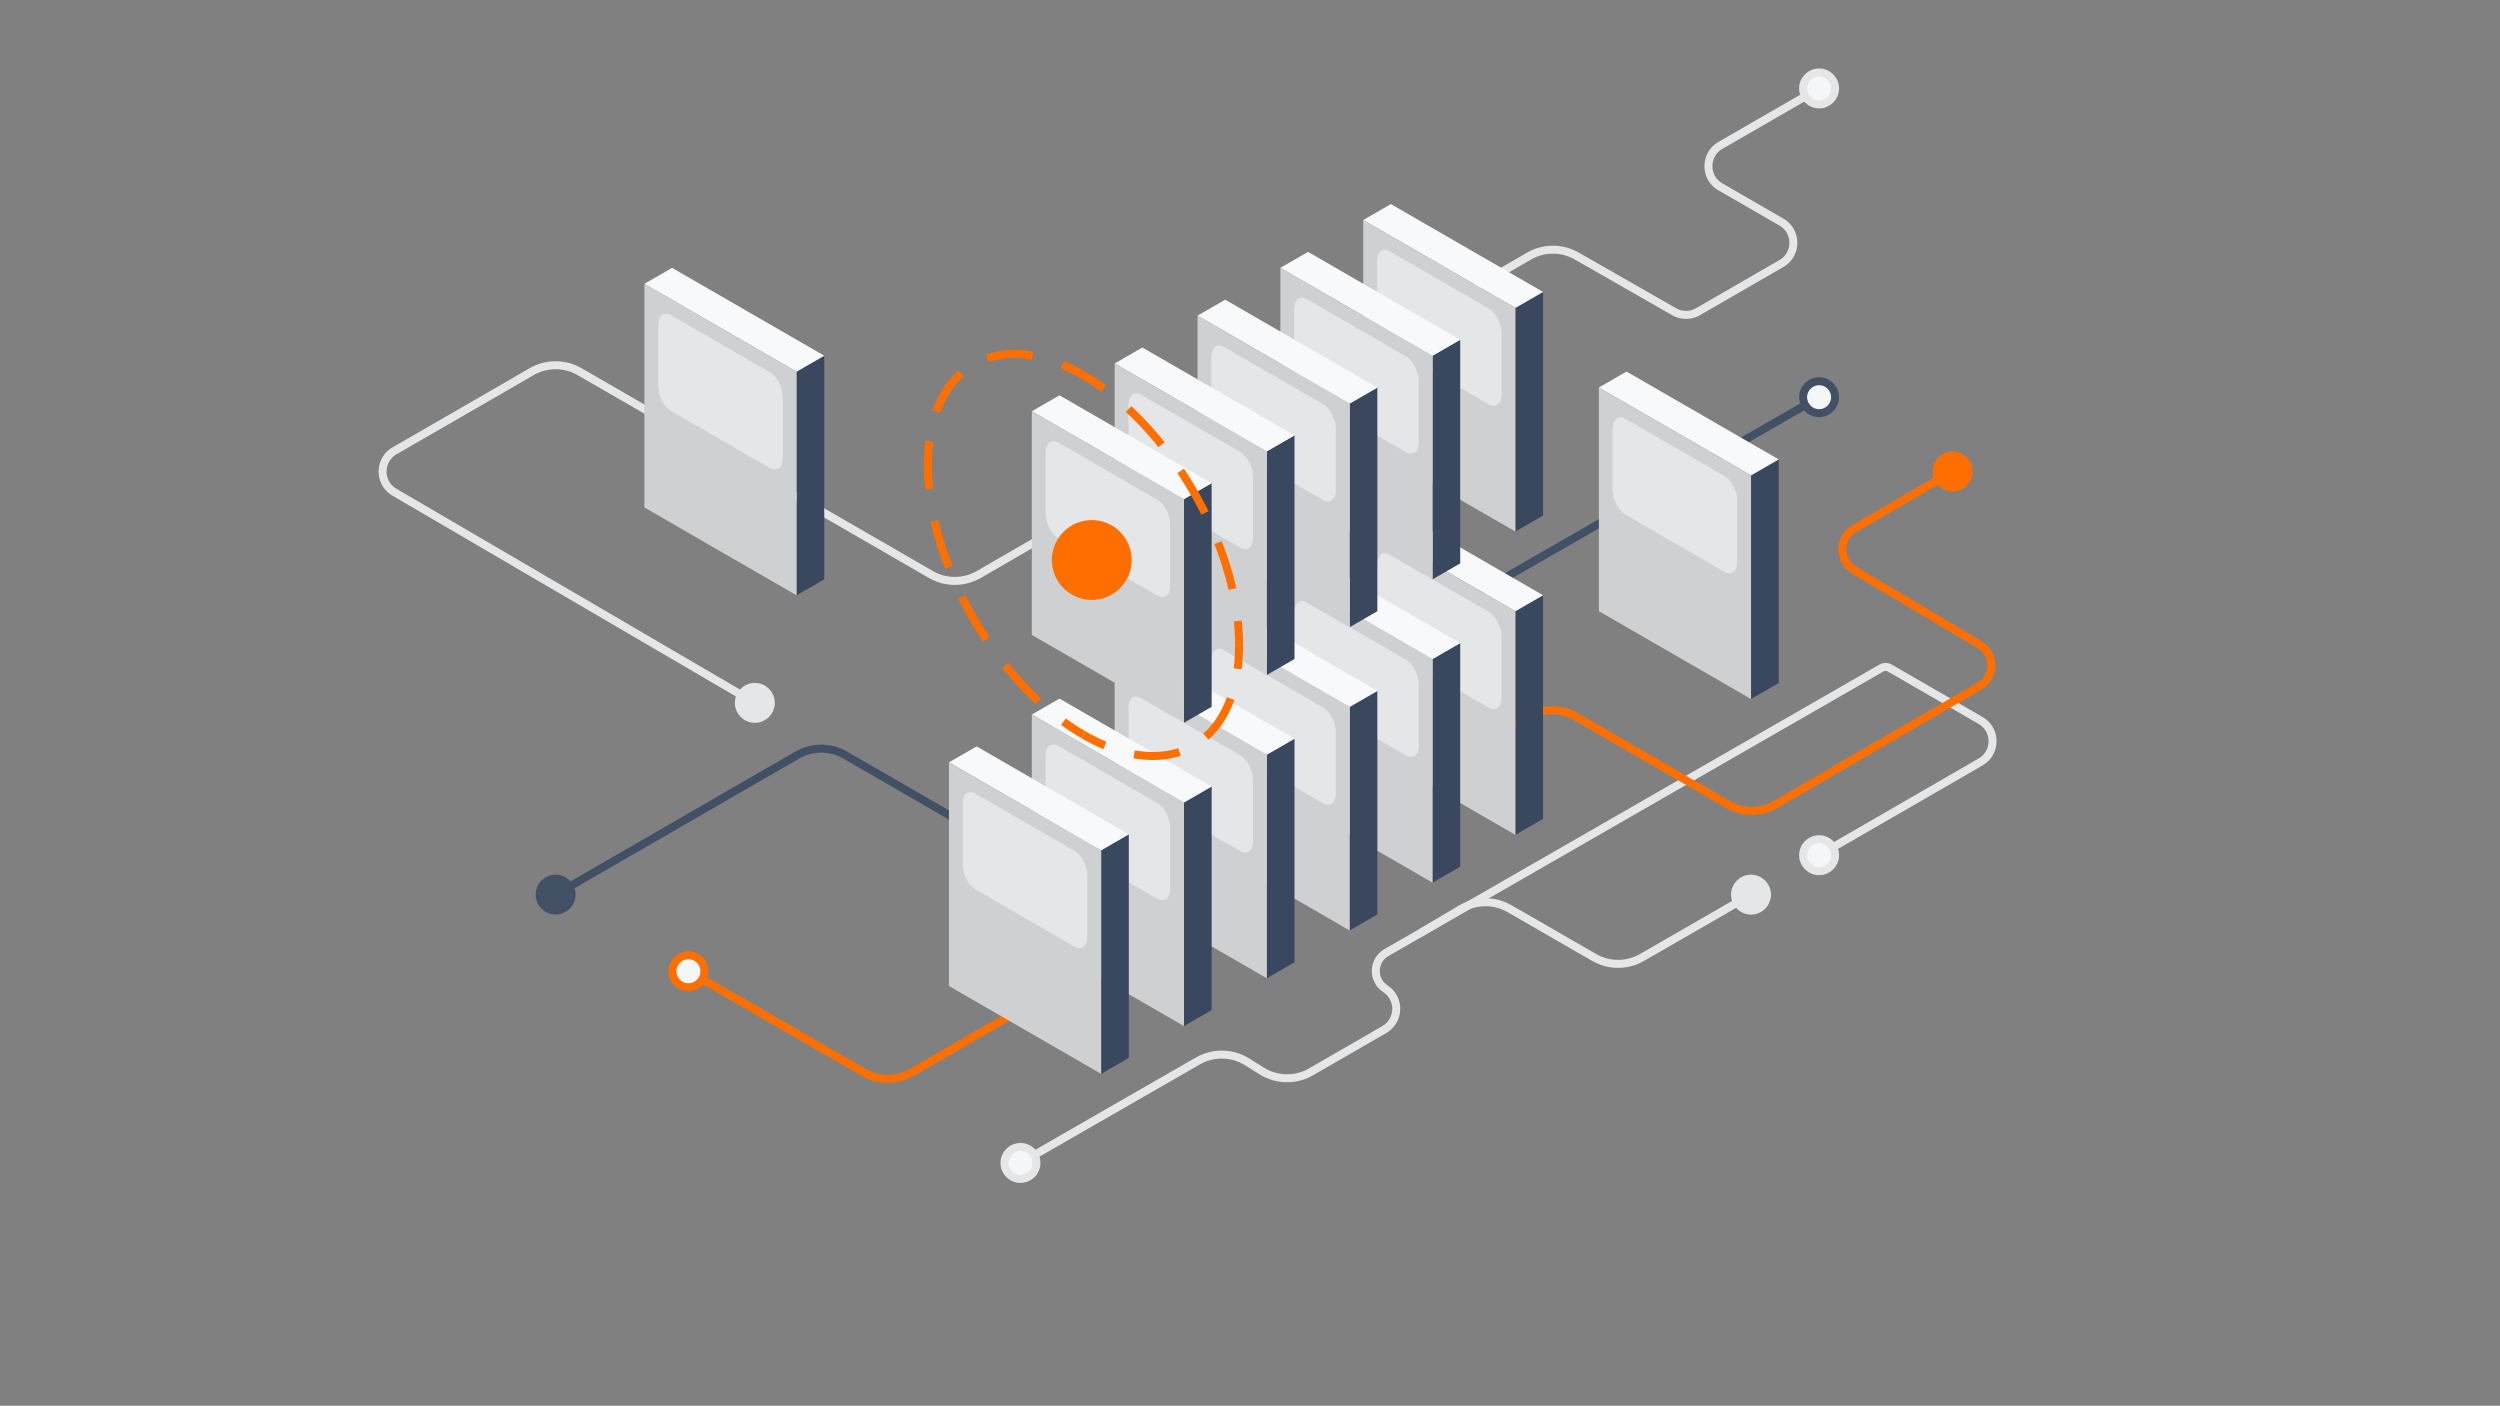<svg height="352" width="626" xmlns="http://www.w3.org/2000/svg"><rect width="100%" height="100%" fill="#808080" stroke="none"/><g fill="none" fill-rule="evenodd"><path d="m0 352h626v-352h-626z" fill="none"/><path d="m255.52 291.201 44.423-25.536c3.845-2.21 8.595-2.12 12.352.235l3.618 2.266c3.764 2.36 8.524 2.446 12.372.224l18.336-10.586c3.871-2.235 4.026-7.767.287-10.216-3.324-2.176-3.18-7.092.263-9.071l123.983-71.27c.619-.355 1.38-.355 1.997.002l22.785 13.155c4 2.31 4 8.083 0 10.393l-40.437 23.346" stroke="#e5e6e8" stroke-width="2"/><path d="m455.499 99.457-199.979 114.954-43.882-25.345c-3.713-2.144-8.288-2.145-12.002-.001l-60.51 34.935" stroke="#425066" stroke-width="2"/><path d="m455.499 22.142-24.701 14.261c-4 2.309-4 8.083 0 10.392l15.256 8.808c4 2.31 4 8.083 0 10.393l-20.868 12.048a6.001 6.001 0 0 1 -5.979.012l-24.394-13.949c-3.71-2.122-8.267-2.11-11.966.031l-137.749 79.705c-3.714 2.149-8.294 2.151-12.01.005l-87.962-50.785c-3.713-2.143-8.287-2.143-12 0l-34.317 19.814c-3.988 2.302-4.003 8.052-.029 10.376l90.23 52.747" stroke="#e5e6e8" stroke-width="2"/><path d="m488.931 118.041-24.633 14.363c-3.95 2.304-3.975 8.002-.046 10.34l31.439 18.708c3.933 2.341 3.902 8.047-.057 10.345l-51.022 29.612c-3.72 2.159-8.311 2.162-12.033.008l-37.953-21.957c-3.718-2.165-8.311-2.173-12.038-.022l-154.323 89.098c-3.713 2.144-8.287 2.144-12 0l-43.883-25.336" stroke="#ff6f00" stroke-width="2"/><path d="m438.457 224.019-27.296 15.729c-3.708 2.137-8.274 2.137-11.982 0l-21.218-12.227c-3.755-2.163-8.385-2.134-12.112.076l-10.141 6.013" stroke="#e5e6e8" stroke-width="2"/><path d="m193.01 176c0-2.209-1.791-4-4-4s-4 1.791-4 4 1.791 4 4 4 4-1.791 4-4" fill="#e5e6e8"/><path d="m193.01 176c0-2.209-1.791-4-4-4s-4 1.791-4 4 1.791 4 4 4 4-1.791 4-4z" stroke="#e5e6e8" stroke-width="2"/><path d="m143.126 224c0-2.209-1.79-4-4-4-2.209 0-4 1.791-4 4s1.791 4 4 4c2.21 0 4-1.791 4-4" fill="#425066"/><path d="m143.126 224c0-2.209-1.79-4-4-4-2.209 0-4 1.791-4 4s1.791 4 4 4c2.21 0 4-1.791 4-4z" stroke="#425066" stroke-width="2"/><path d="m459.499 214.143c0-2.209-1.791-4-4-4s-4 1.791-4 4 1.791 4 4 4 4-1.791 4-4" fill="#f5f6f7"/><path d="m459.499 214.143c0-2.209-1.791-4-4-4s-4 1.791-4 4 1.791 4 4 4 4-1.791 4-4z" stroke="#e5e6e8" stroke-width="2"/><path d="m442.457 224.019c0-2.209-1.791-4-4-4s-4 1.791-4 4 1.791 4 4 4 4-1.791 4-4" fill="#e5e6e8"/><path d="m442.457 224.019c0-2.209-1.791-4-4-4s-4 1.791-4 4 1.791 4 4 4 4-1.791 4-4z" stroke="#e5e6e8" stroke-width="2"/><path d="m492.931 118.041c0-2.209-1.791-4-4-4-2.21 0-4 1.791-4 4s1.79 4 4 4c2.209 0 4-1.791 4-4" fill="#ff6f00"/><path d="m492.931 118.041c0-2.209-1.791-4-4-4-2.21 0-4 1.791-4 4s1.79 4 4 4c2.209 0 4-1.791 4-4z" stroke="#ff6f00" stroke-width="2"/><path d="m459.499 99.457c0-2.209-1.791-4-4-4s-4 1.791-4 4 1.791 4 4 4 4-1.791 4-4" fill="#f5f6f7"/><path d="m459.499 99.457c0-2.209-1.791-4-4-4s-4 1.791-4 4 1.791 4 4 4 4-1.791 4-4z" stroke="#425066" stroke-width="2"/><path d="m459.499 22.142c0-2.209-1.791-4-4-4s-4 1.791-4 4 1.791 4 4 4 4-1.791 4-4" fill="#f5f6f7"/><path d="m459.499 22.142c0-2.209-1.791-4-4-4s-4 1.791-4 4 1.791 4 4 4 4-1.791 4-4z" stroke="#e5e6e8" stroke-width="2"/><path d="m259.521 291.201c0-2.209-1.791-4-4-4s-4 1.791-4 4 1.791 4 4 4 4-1.791 4-4" fill="#f5f6f7"/><path d="m259.521 291.201c0-2.209-1.791-4-4-4s-4 1.791-4 4 1.791 4 4 4 4-1.791 4-4z" stroke="#e5e6e8" stroke-width="2"/><path d="m176.382 243.2c0-2.209-1.791-4-4-4s-4 1.791-4 4 1.791 4 4 4 4-1.791 4-4" fill="#f5f6f7"/><path d="m176.382 243.2c0-2.209-1.791-4-4-4s-4 1.791-4 4 1.791 4 4 4 4-1.791 4-4z" stroke="#ff6f00" stroke-width="2"/><path d="m386.381 205.049-6.929 4v-56l6.929-4z" fill="#3a485f"/><path d="m348.275 127.049-6.928 4 38.105 22 6.928-4z" fill="#f8f9fa"/><path d="m379.452 209.049-38.104-22v-56l38.104 22z" fill="#ced0d1"/><path d="m372.765 177.186-24.729-14.277c-1.781-1.028-3.224-3.786-3.224-6.16v-15.402c0-2.373 1.443-3.465 3.224-2.437l24.729 14.278c1.78 1.028 3.224 3.786 3.224 6.159v15.402c0 2.374-1.444 3.465-3.224 2.437" fill="#e5e6e8"/><path d="m445.386 171.035-6.929 4v-56l6.929-4z" fill="#3a485f"/><path d="m407.28 93.035-6.928 4 38.105 22 6.928-4z" fill="#f8f9fa"/><path d="m438.457 175.035-38.104-22v-56l38.104 22z" fill="#ced0d1"/><path d="m431.769 143.172-24.729-14.277c-1.781-1.028-3.224-3.786-3.224-6.16v-15.402c0-2.373 1.443-3.465 3.224-2.437l24.729 14.278c1.78 1.028 3.224 3.786 3.224 6.159v15.402c0 2.374-1.444 3.465-3.224 2.437" fill="#e5e6e8"/><path d="m365.635 217.019-6.928 4v-56l6.928-4z" fill="#3a485f"/><path d="m327.53 139.019-6.929 4 38.106 22 6.927-4z" fill="#f8f9fa"/><path d="m358.707 221.019-38.105-22v-56l38.105 22z" fill="#ced0d1"/><path d="m352.019 189.156-24.729-14.278c-1.781-1.028-3.224-3.785-3.224-6.159v-15.402c0-2.374 1.443-3.465 3.224-2.437l24.729 14.277c1.781 1.029 3.224 3.786 3.224 6.16v15.402c0 2.374-1.443 3.465-3.224 2.437" fill="#e5e6e8"/><path d="m344.89 228.989-6.929 4v-56l6.929-4z" fill="#3a485f"/><path d="m306.784 150.989-6.928 4 38.105 22 6.928-4z" fill="#f8f9fa"/><path d="m337.961 232.989-38.104-22v-56l38.104 22z" fill="#ced0d1"/><path d="m331.273 201.126-24.729-14.278c-1.781-1.028-3.224-3.785-3.224-6.159v-15.402c0-2.374 1.443-3.465 3.224-2.437l24.729 14.277c1.78 1.028 3.224 3.786 3.224 6.16v15.402c0 2.374-1.444 3.465-3.224 2.437" fill="#e5e6e8"/><path d="m324.144 240.959-6.928 4v-56l6.928-4z" fill="#3a485f"/><path d="m286.039 162.959-6.929 4 38.106 22 6.927-4z" fill="#f8f9fa"/><path d="m317.216 244.959-38.105-22v-56l38.105 22z" fill="#ced0d1"/><path d="m310.528 213.096-24.729-14.277c-1.782-1.028-3.225-3.786-3.225-6.16v-15.402c0-2.373 1.443-3.465 3.225-2.437l24.729 14.278c1.78 1.028 3.224 3.786 3.224 6.159v15.402c0 2.374-1.444 3.465-3.224 2.437" fill="#e5e6e8"/><path d="m303.398 252.929-6.929 4v-56l6.929-4z" fill="#3a485f"/><path d="m265.293 174.929-6.928 4 38.105 22 6.928-4z" fill="#f8f9fa"/><path d="m296.47 256.929-38.104-22v-56l38.104 22z" fill="#ced0d1"/><path d="m289.782 225.066-24.729-14.278c-1.781-1.028-3.224-3.785-3.224-6.159v-15.402c0-2.374 1.443-3.465 3.224-2.437l24.729 14.277c1.78 1.028 3.224 3.786 3.224 6.16v15.402c0 2.374-1.444 3.465-3.224 2.437" fill="#e5e6e8"/><path d="m282.652 264.899-6.928 4v-56l6.928-4z" fill="#3a485f"/><path d="m244.548 186.899-6.929 4 38.106 22 6.927-4z" fill="#f8f9fa"/><path d="m275.725 268.899-38.105-22v-56l38.105 22z" fill="#ced0d1"/><path d="m269.037 237.037-24.729-14.278c-1.781-1.028-3.224-3.785-3.224-6.159v-15.402c0-2.374 1.443-3.465 3.224-2.437l24.729 14.277c1.78 1.028 3.224 3.786 3.224 6.16v15.401c0 2.375-1.444 3.466-3.224 2.438" fill="#e5e6e8"/><path d="m386.381 129.101-6.929 4v-56l6.929-4z" fill="#3a485f"/><path d="m348.275 51.101-6.928 4 38.105 22 6.928-4z" fill="#f8f9fa"/><path d="m379.452 133.101-38.104-22v-56l38.104 22z" fill="#ced0d1"/><path d="m372.765 101.238-24.729-14.278c-1.781-1.028-3.224-3.785-3.224-6.159v-15.402c0-2.374 1.443-3.465 3.224-2.437l24.729 14.277c1.78 1.028 3.224 3.786 3.224 6.16v15.402c0 2.374-1.444 3.465-3.224 2.437" fill="#e5e6e8"/><path d="m365.635 141.071-6.928 4v-56l6.928-4z" fill="#3a485f"/><path d="m327.53 63.071-6.929 4 38.106 22 6.927-4z" fill="#f8f9fa"/><path d="m358.707 145.071-38.105-22v-56l38.105 22z" fill="#ced0d1"/><path d="m352.019 113.208-24.729-14.277c-1.781-1.028-3.224-3.786-3.224-6.16v-15.402c0-2.373 1.443-3.465 3.224-2.437l24.729 14.278c1.781 1.028 3.224 3.786 3.224 6.159v15.402c0 2.374-1.443 3.465-3.224 2.437" fill="#e5e6e8"/><path d="m344.89 153.041-6.929 4v-56l6.929-4z" fill="#3a485f"/><path d="m306.784 75.041-6.928 4 38.105 22 6.928-4z" fill="#f8f9fa"/><path d="m337.961 157.041-38.104-22v-56l38.104 22z" fill="#ced0d1"/><path d="m331.273 125.178-24.729-14.277c-1.781-1.029-3.224-3.786-3.224-6.16v-15.402c0-2.374 1.443-3.465 3.224-2.437l24.729 14.277c1.78 1.029 3.224 3.786 3.224 6.16v15.402c0 2.374-1.444 3.465-3.224 2.437" fill="#e5e6e8"/><path d="m324.144 165.011-6.928 4v-56l6.928-4z" fill="#3a485f"/><path d="m286.039 87.011-6.929 4 38.106 22 6.927-4z" fill="#f8f9fa"/><path d="m317.216 169.011-38.105-22v-56l38.105 22z" fill="#ced0d1"/><path d="m310.528 137.148-24.729-14.278c-1.782-1.028-3.225-3.785-3.225-6.159v-15.402c0-2.374 1.443-3.465 3.225-2.437l24.729 14.277c1.78 1.028 3.224 3.786 3.224 6.16v15.402c0 2.374-1.444 3.465-3.224 2.437" fill="#e5e6e8"/><path d="m303.398 176.981-6.929 4v-56l6.929-4z" fill="#3a485f"/><path d="m265.293 98.981-6.928 4 38.105 22 6.928-4z" fill="#f8f9fa"/><path d="m296.47 180.981-38.104-22v-56l38.104 22z" fill="#ced0d1"/><path d="m289.782 149.118-24.729-14.277c-1.781-1.028-3.224-3.786-3.224-6.16v-15.402c0-2.373 1.443-3.465 3.224-2.437l24.729 14.278c1.78 1.028 3.224 3.786 3.224 6.159v15.402c0 2.374-1.444 3.465-3.224 2.437" fill="#e5e6e8"/><path d="m206.391 145.068-6.929 4v-56l6.929-4z" fill="#3a485f"/><path d="m168.285 67.068-6.928 4 38.105 22 6.928-4z" fill="#f8f9fa"/><path d="m199.462 149.068-38.104-22v-56l38.104 22z" fill="#ced0d1"/><path d="m192.774 117.206-24.729-14.278c-1.781-1.028-3.224-3.785-3.224-6.159v-15.402c0-2.374 1.443-3.465 3.224-2.437l24.729 14.277c1.78 1.028 3.224 3.786 3.224 6.16v15.402c0 2.374-1.444 3.465-3.224 2.437" fill="#e5e6e8"/><path d="m263.382 140.223c0-5.523 4.478-10 10-10 5.523 0 10 4.477 10 10s-4.477 10-10 10c-5.522 0-10-4.477-10-10" fill="#ff6f00"/><g stroke-width="2"><path d="m271.293 93.981c-1.821-1.052-3.614-1.943-5.37-2.677" stroke="#ff6f00"/><path d="m258.593 89.092c-12.526-2.249-22.162 4.337-25.234 17.636" stroke="#ff6f00" stroke-dasharray="11.498 7.665"/><path d="m232.69 110.492c-.242 1.887-.367 3.885-.367 5.989m77.942 45c0-1.966-.109-3.966-.321-5.988" stroke="#ff6f00"/><path d="m308.604 147.489c-4.062-17.873-15.194-36.283-29.074-47.745" stroke="#ff6f00" stroke-dasharray="12.178 8.118"/><path d="m276.318 97.253c-1.645-1.194-3.322-2.289-5.025-3.272m-0 89.999c1.822 1.052 3.615 1.943 5.37 2.677" stroke="#ff6f00"/><path d="m283.994 188.87c12.525 2.249 22.161-4.337 25.234-17.636" stroke="#ff6f00" stroke-dasharray="11.498 7.665"/><path d="m309.897 167.47c.242-1.887.367-3.885.367-5.989m-77.942-45c0 1.966.109 3.966.321 5.988" stroke="#ff6f00"/><path d="m233.981 130.473c4.062 17.873 15.195 36.284 29.074 47.745" stroke="#ff6f00" stroke-dasharray="12.178 8.118"/><path d="m266.268 180.708c1.646 1.194 3.323 2.289 5.025 3.272" stroke="#ff6f00"/></g></g></svg>